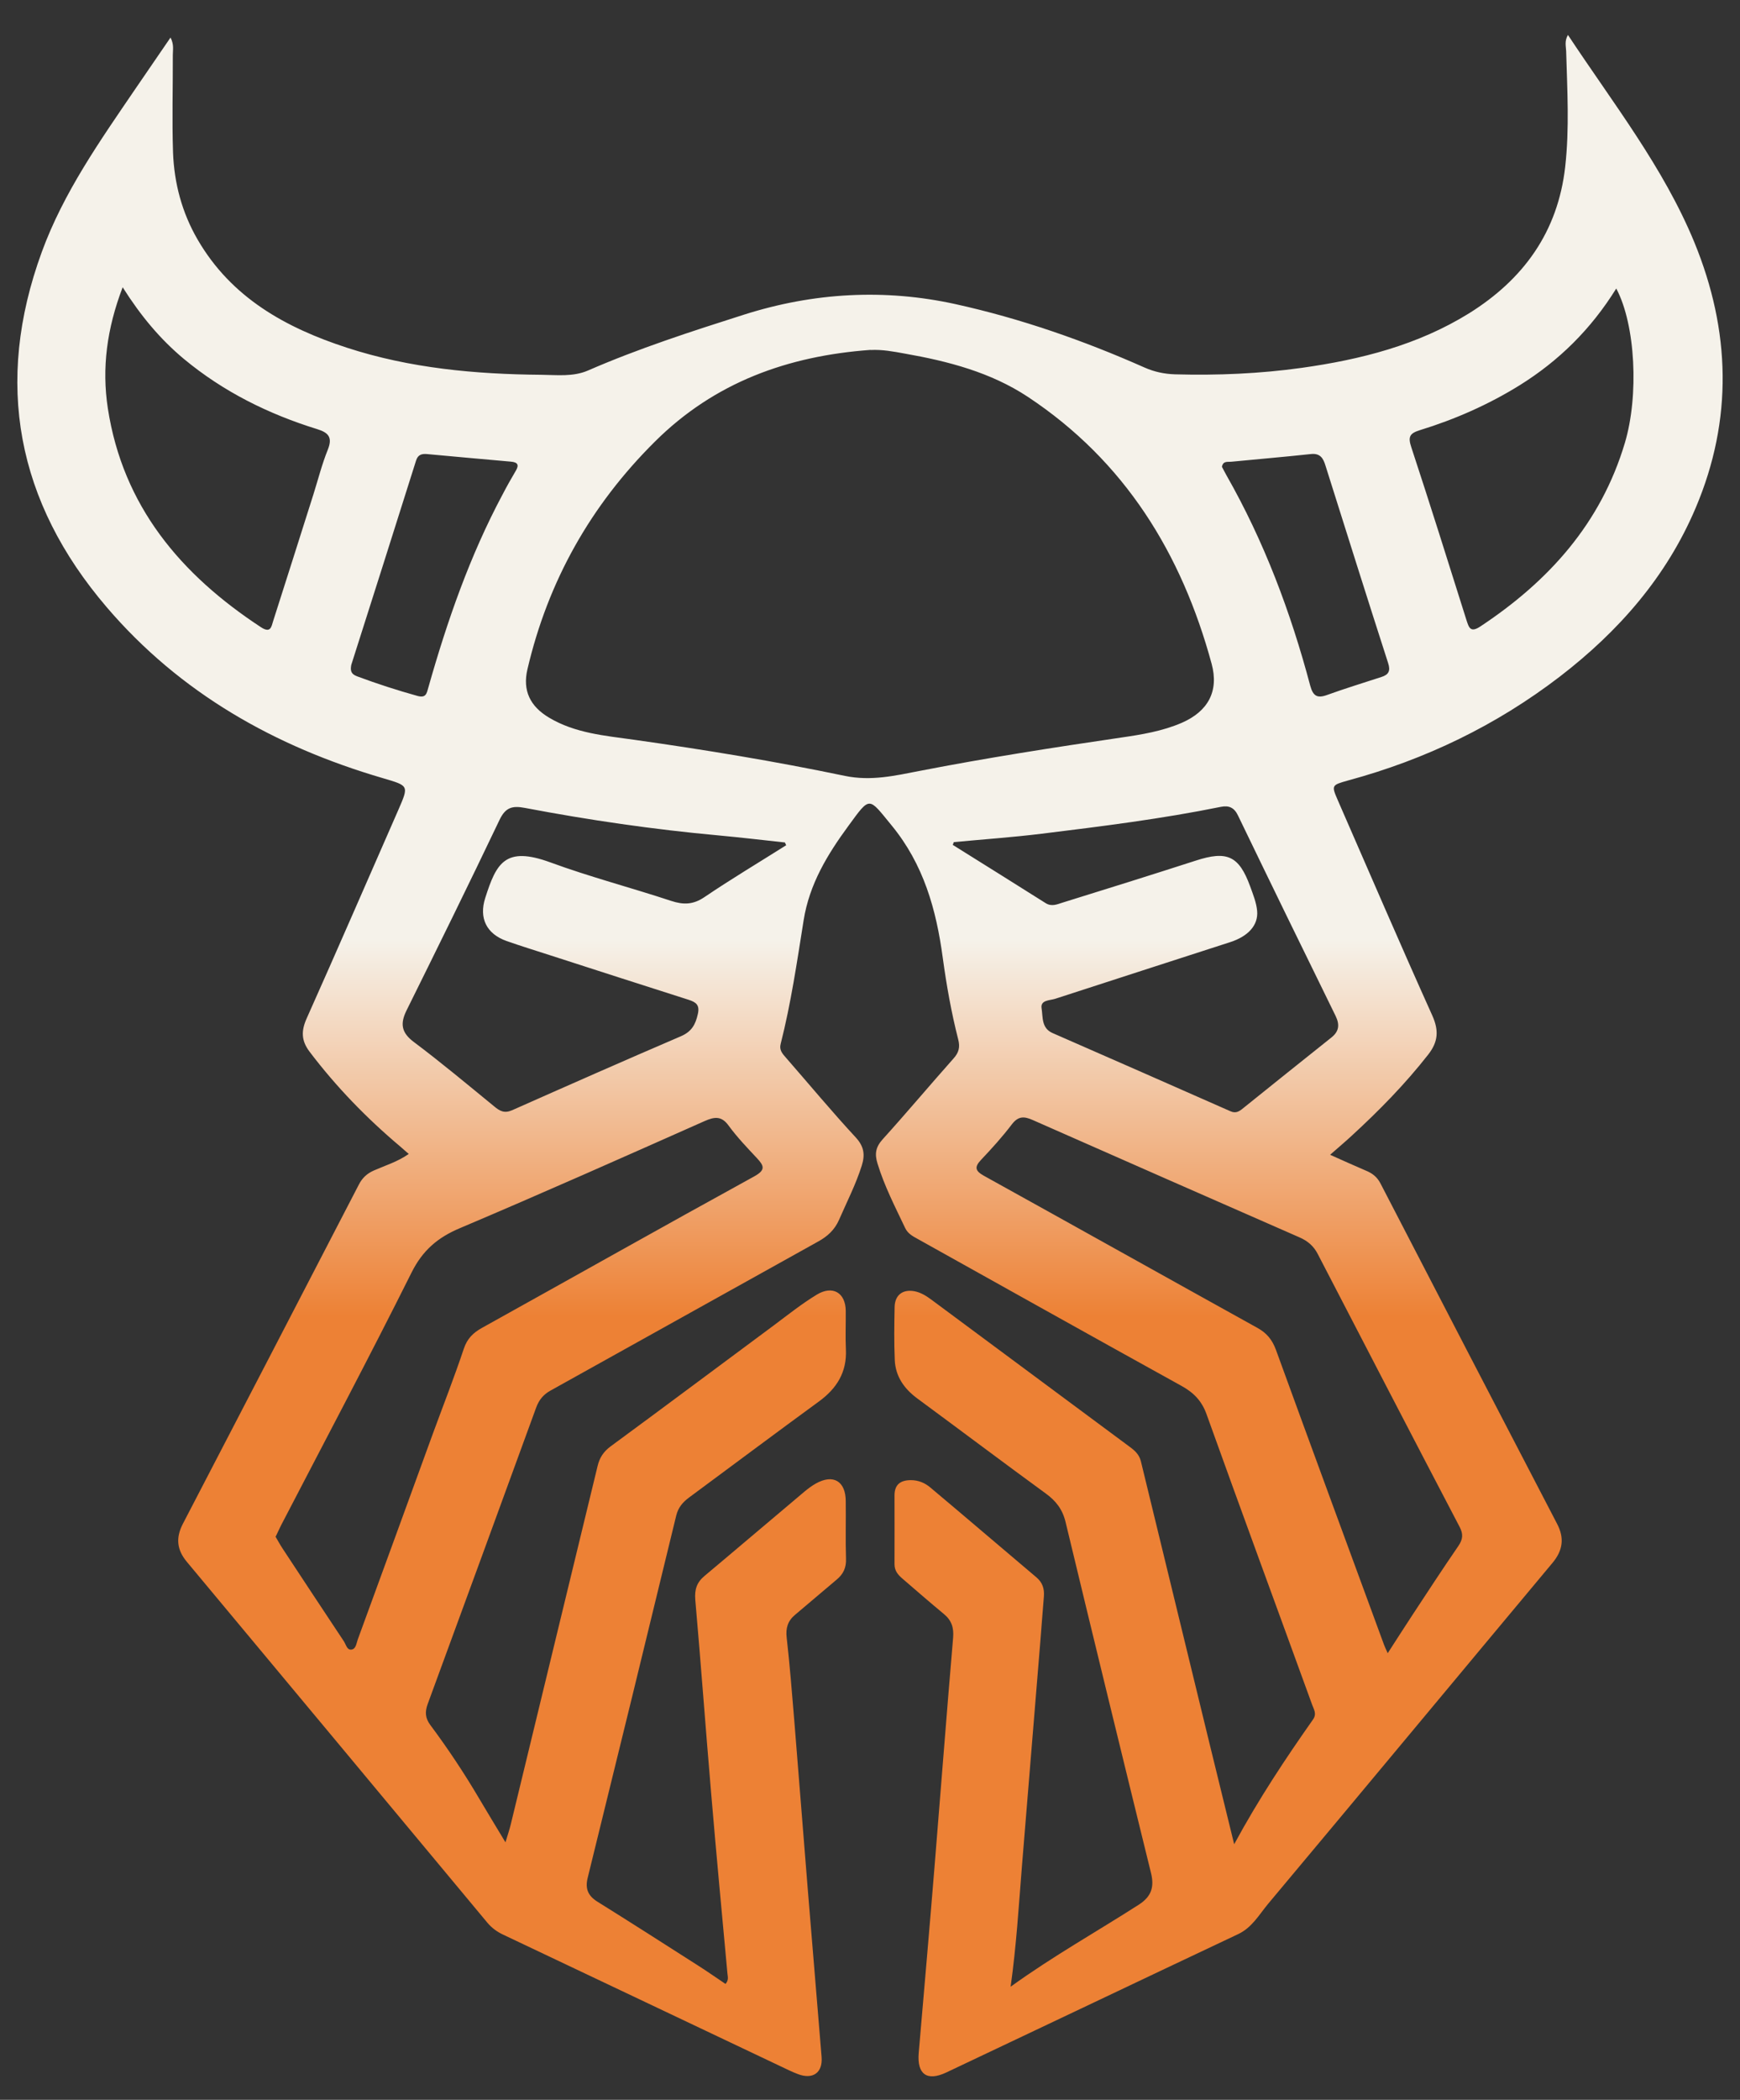 <?xml version="1.0" encoding="UTF-8"?>
<svg xmlns="http://www.w3.org/2000/svg" width="34" height="41" viewBox="0 0 34 41" fill="none">
  <rect x="0" y="0" width="34" height="41" fill="#333333" stroke="none"/>
  <path d="M25.993 22.546C26.15 22.407 26.285 22.295 26.412 22.177C26.948 21.685 27.456 21.168 27.907 20.592C28.102 20.343 28.119 20.122 27.987 19.828C27.359 18.435 26.757 17.034 26.146 15.637C26.014 15.333 26.014 15.331 26.343 15.239C27.853 14.83 29.236 14.164 30.478 13.212C31.628 12.328 32.562 11.265 33.133 9.919C33.867 8.191 33.815 6.453 33.108 4.731C32.503 3.264 31.522 2.02 30.638 0.682C30.567 0.804 30.6 0.905 30.603 0.997C30.624 1.752 30.669 2.504 30.584 3.259C30.44 4.529 29.77 5.453 28.707 6.117C27.707 6.737 26.593 7.02 25.44 7.182C24.617 7.297 23.789 7.332 22.959 7.309C22.752 7.302 22.559 7.262 22.366 7.177C21.174 6.648 19.939 6.218 18.669 5.938C17.288 5.635 15.903 5.71 14.534 6.145C13.507 6.472 12.481 6.803 11.491 7.234C11.199 7.361 10.882 7.321 10.578 7.318C9.29 7.307 8.012 7.191 6.778 6.789C5.581 6.399 4.52 5.813 3.861 4.677C3.556 4.151 3.403 3.577 3.381 2.975C3.36 2.342 3.379 1.707 3.377 1.072C3.377 0.973 3.403 0.87 3.332 0.733C3.095 1.079 2.871 1.404 2.648 1.731C1.956 2.747 1.241 3.758 0.816 4.922C-0.118 7.476 0.326 9.802 2.086 11.857C3.523 13.536 5.371 14.576 7.474 15.192C7.991 15.345 7.994 15.331 7.78 15.822C7.185 17.177 6.597 18.534 5.992 19.886C5.884 20.128 5.886 20.317 6.046 20.531C6.566 21.218 7.161 21.831 7.82 22.386C7.869 22.429 7.916 22.471 7.987 22.532C7.768 22.685 7.53 22.756 7.307 22.854C7.173 22.913 7.079 22.998 7.011 23.132C5.867 25.34 4.722 27.546 3.574 29.752C3.433 30.023 3.452 30.258 3.652 30.497C5.611 32.845 7.568 35.194 9.525 37.544C9.612 37.647 9.713 37.72 9.833 37.776C11.693 38.656 13.551 39.54 15.409 40.42C15.468 40.448 15.527 40.474 15.588 40.497C15.882 40.61 16.079 40.474 16.054 40.163C15.964 39.068 15.873 37.972 15.783 36.878C15.694 35.782 15.609 34.686 15.52 33.59C15.475 33.052 15.433 32.513 15.372 31.977C15.35 31.791 15.393 31.65 15.534 31.532C15.807 31.304 16.072 31.074 16.345 30.846C16.477 30.738 16.538 30.613 16.531 30.434C16.519 30.062 16.531 29.689 16.526 29.315C16.526 28.922 16.284 28.774 15.938 28.969C15.786 29.056 15.656 29.181 15.52 29.293C14.934 29.785 14.353 30.281 13.768 30.77C13.615 30.897 13.57 31.036 13.586 31.236C13.697 32.499 13.789 33.762 13.897 35.025C13.996 36.194 14.106 37.362 14.214 38.531C14.219 38.595 14.245 38.658 14.177 38.738C13.998 38.618 13.817 38.491 13.633 38.374C12.982 37.958 12.331 37.541 11.674 37.132C11.491 37.017 11.43 36.88 11.484 36.664C12.065 34.31 12.641 31.953 13.213 29.595C13.252 29.435 13.339 29.334 13.462 29.242C14.309 28.616 15.151 27.986 16.002 27.365C16.35 27.111 16.55 26.794 16.529 26.349C16.517 26.097 16.529 25.846 16.526 25.594C16.522 25.241 16.27 25.091 15.96 25.279C15.665 25.458 15.395 25.674 15.12 25.879C14.057 26.666 12.998 27.459 11.931 28.242C11.79 28.346 11.714 28.468 11.677 28.626C11.11 30.956 10.548 33.289 9.981 35.62C9.958 35.716 9.925 35.813 9.877 35.973C9.689 35.66 9.527 35.396 9.369 35.128C9.076 34.63 8.756 34.148 8.41 33.684C8.306 33.545 8.302 33.423 8.358 33.27C9.068 31.34 9.774 29.409 10.479 27.478C10.534 27.332 10.618 27.229 10.759 27.151C12.502 26.184 14.24 25.211 15.983 24.244C16.171 24.141 16.31 24.014 16.397 23.814C16.55 23.463 16.724 23.125 16.839 22.76C16.905 22.551 16.886 22.389 16.724 22.212C16.256 21.707 15.814 21.175 15.36 20.655C15.289 20.575 15.223 20.502 15.254 20.385C15.456 19.59 15.574 18.779 15.703 17.97C15.816 17.262 16.167 16.686 16.578 16.126C17.009 15.538 16.966 15.561 17.42 16.114C18.048 16.876 18.295 17.76 18.422 18.703C18.495 19.237 18.589 19.769 18.723 20.293C18.763 20.446 18.737 20.552 18.631 20.669C18.166 21.192 17.716 21.728 17.248 22.245C17.11 22.398 17.088 22.53 17.147 22.72C17.281 23.16 17.491 23.564 17.686 23.976C17.738 24.087 17.834 24.138 17.933 24.192C19.65 25.149 21.364 26.109 23.084 27.059C23.323 27.191 23.483 27.351 23.578 27.619C24.257 29.51 24.953 31.396 25.64 33.287C25.673 33.379 25.734 33.463 25.657 33.574C25.118 34.34 24.598 35.121 24.116 36.01C23.944 35.307 23.787 34.67 23.632 34.035C23.185 32.2 22.738 30.366 22.293 28.532C22.26 28.4 22.176 28.325 22.077 28.252C20.783 27.292 19.487 26.332 18.194 25.373C18.095 25.3 17.992 25.237 17.872 25.213C17.639 25.169 17.486 25.286 17.481 25.521C17.474 25.867 17.469 26.213 17.484 26.556C17.498 26.873 17.665 27.113 17.919 27.302C18.758 27.92 19.593 28.548 20.435 29.162C20.633 29.305 20.762 29.472 20.821 29.717C21.371 32.003 21.929 34.289 22.491 36.572C22.557 36.84 22.503 37.028 22.256 37.188C21.435 37.715 20.583 38.19 19.748 38.792C19.861 37.981 19.906 37.221 19.967 36.462C20.09 34.975 20.209 33.491 20.332 32.005C20.355 31.727 20.374 31.448 20.398 31.17C20.409 31.022 20.372 30.9 20.252 30.799C19.56 30.215 18.874 29.627 18.182 29.047C18.074 28.955 17.947 28.901 17.799 28.901C17.594 28.901 17.479 28.988 17.479 29.199C17.479 29.646 17.481 30.095 17.479 30.542C17.479 30.672 17.547 30.749 17.634 30.824C17.902 31.055 18.17 31.288 18.443 31.514C18.594 31.638 18.641 31.782 18.624 31.979C18.497 33.463 18.384 34.95 18.262 36.436C18.163 37.652 18.057 38.867 17.952 40.084C17.916 40.5 18.111 40.645 18.49 40.467C20.393 39.568 22.291 38.663 24.194 37.765C24.464 37.638 24.603 37.386 24.779 37.174C26.635 34.959 28.481 32.736 30.334 30.519C30.541 30.272 30.572 30.03 30.424 29.75C29.271 27.537 28.121 25.321 26.974 23.106C26.908 22.979 26.814 22.908 26.689 22.857C26.468 22.762 26.249 22.664 25.997 22.551L25.993 22.546ZM17.011 6.834C17.239 6.822 17.46 6.864 17.679 6.904C18.526 7.053 19.358 7.269 20.085 7.749C21.978 9.002 23.09 10.806 23.676 12.963C23.82 13.497 23.606 13.889 23.093 14.113C22.714 14.277 22.31 14.343 21.903 14.402C20.588 14.595 19.273 14.799 17.968 15.053C17.491 15.145 17.023 15.256 16.51 15.15C15.146 14.865 13.77 14.639 12.387 14.444C11.818 14.364 11.237 14.317 10.726 14.011C10.357 13.79 10.209 13.482 10.306 13.069C10.708 11.349 11.54 9.87 12.796 8.624C13.967 7.459 15.404 6.949 17.011 6.832V6.834ZM5.388 30.001C5.428 29.919 5.458 29.851 5.491 29.785C6.345 28.141 7.213 26.507 8.041 24.849C8.257 24.416 8.551 24.164 8.986 23.981C10.588 23.303 12.178 22.596 13.768 21.89C13.96 21.805 14.099 21.784 14.24 21.982C14.405 22.207 14.6 22.41 14.791 22.614C14.934 22.767 14.962 22.847 14.734 22.972C12.956 23.948 11.188 24.945 9.414 25.93C9.245 26.024 9.13 26.137 9.064 26.332C8.878 26.888 8.664 27.433 8.462 27.983C7.97 29.329 7.483 30.674 6.989 32.017C6.963 32.09 6.956 32.205 6.858 32.21C6.778 32.214 6.759 32.108 6.719 32.047C6.317 31.443 5.917 30.836 5.519 30.232C5.47 30.157 5.425 30.074 5.381 29.999L5.388 30.001ZM27.117 32.282C27.072 32.181 27.056 32.148 27.044 32.115C26.339 30.197 25.631 28.277 24.932 26.356C24.859 26.159 24.753 26.029 24.57 25.928C22.787 24.94 21.009 23.945 19.226 22.958C19.062 22.866 19.031 22.793 19.17 22.647C19.381 22.424 19.588 22.196 19.774 21.951C19.899 21.789 20.014 21.796 20.179 21.869C21.915 22.636 23.653 23.398 25.391 24.16C25.553 24.23 25.671 24.331 25.751 24.489C26.672 26.264 27.592 28.04 28.521 29.813C28.599 29.961 28.582 30.062 28.493 30.192C28.192 30.629 27.902 31.074 27.611 31.516C27.453 31.756 27.3 31.996 27.115 32.282H27.117ZM15.336 16.448C15.346 16.467 15.353 16.486 15.362 16.504C14.828 16.841 14.285 17.165 13.763 17.518C13.544 17.666 13.354 17.669 13.116 17.591C12.331 17.332 11.528 17.123 10.752 16.838C9.87 16.516 9.699 16.853 9.482 17.532C9.355 17.927 9.506 18.235 9.899 18.374C10.179 18.473 10.466 18.56 10.748 18.652C11.651 18.943 12.554 19.235 13.457 19.522C13.601 19.569 13.676 19.623 13.636 19.799C13.591 20.004 13.516 20.143 13.304 20.234C12.201 20.707 11.103 21.192 10.007 21.678C9.856 21.744 9.767 21.695 9.659 21.605C9.139 21.18 8.624 20.749 8.088 20.347C7.843 20.164 7.815 19.99 7.944 19.729C8.556 18.494 9.165 17.259 9.758 16.015C9.873 15.771 10.002 15.726 10.256 15.775C11.51 16.013 12.77 16.196 14.04 16.312C14.473 16.352 14.906 16.403 15.339 16.45L15.336 16.448ZM18.617 16.497C18.624 16.479 18.631 16.462 18.638 16.443C19.21 16.389 19.786 16.349 20.355 16.279C21.527 16.135 22.7 15.989 23.857 15.754C24.012 15.724 24.116 15.766 24.191 15.924C24.822 17.231 25.459 18.536 26.099 19.839C26.181 20.009 26.165 20.14 26.016 20.258C25.44 20.716 24.866 21.177 24.292 21.638C24.217 21.7 24.149 21.747 24.041 21.697C22.884 21.187 21.727 20.677 20.567 20.171C20.346 20.074 20.381 19.858 20.353 19.689C20.325 19.524 20.513 19.536 20.616 19.503C21.757 19.131 22.9 18.765 24.041 18.395C24.389 18.282 24.589 18.066 24.565 17.788C24.551 17.626 24.485 17.464 24.429 17.309C24.21 16.709 23.977 16.605 23.363 16.805C22.495 17.085 21.628 17.356 20.757 17.626C20.654 17.659 20.548 17.706 20.435 17.636C19.831 17.255 19.224 16.876 18.617 16.497ZM31.583 5.635C31.96 6.345 32.026 7.728 31.75 8.649C31.282 10.218 30.264 11.347 28.928 12.231C28.73 12.363 28.702 12.252 28.653 12.102C28.298 10.975 27.945 9.849 27.576 8.729C27.51 8.53 27.545 8.461 27.743 8.4C28.429 8.189 29.083 7.902 29.697 7.521C30.459 7.046 31.085 6.432 31.581 5.635H31.583ZM2.398 5.611C2.754 6.173 3.135 6.627 3.595 7.01C4.367 7.65 5.247 8.085 6.197 8.379C6.418 8.447 6.502 8.539 6.406 8.779C6.291 9.063 6.216 9.362 6.124 9.654C5.863 10.477 5.602 11.302 5.338 12.125C5.303 12.238 5.289 12.37 5.101 12.248C3.532 11.22 2.401 9.884 2.107 7.972C1.987 7.187 2.088 6.418 2.396 5.611H2.398ZM23.878 9.11C23.902 8.995 23.991 9.023 24.057 9.016C24.575 8.965 25.094 8.922 25.612 8.866C25.798 8.845 25.857 8.948 25.901 9.094C26.306 10.378 26.71 11.662 27.124 12.946C27.174 13.099 27.136 13.174 26.992 13.219C26.64 13.334 26.282 13.443 25.934 13.569C25.736 13.642 25.657 13.588 25.602 13.388C25.221 11.954 24.702 10.573 23.965 9.28C23.933 9.223 23.904 9.165 23.876 9.113L23.878 9.11ZM6.865 12.984C6.858 13.017 6.86 12.998 6.865 12.979C7.288 11.65 7.711 10.324 8.13 8.993C8.168 8.873 8.245 8.859 8.342 8.866C8.89 8.915 9.435 8.967 9.983 9.014C10.117 9.026 10.146 9.078 10.08 9.19C9.99 9.343 9.903 9.496 9.821 9.654C9.181 10.851 8.739 12.123 8.37 13.424C8.337 13.541 8.325 13.635 8.156 13.588C7.761 13.478 7.373 13.353 6.989 13.21C6.909 13.179 6.829 13.144 6.865 12.982V12.984Z" fill="url(#paint0_linear_27_89)"></path>
  <defs>
    <linearGradient id="paint0_linear_27_89" x1="17" y1="0.682" x2="17" y2="40.542" gradientUnits="userSpaceOnUse">
      <stop offset="0.443" stop-color="#F5F2EA"></stop>
      <stop offset="0.628" stop-color="#ED8135"></stop>
    </linearGradient>
  </defs>
</svg>
